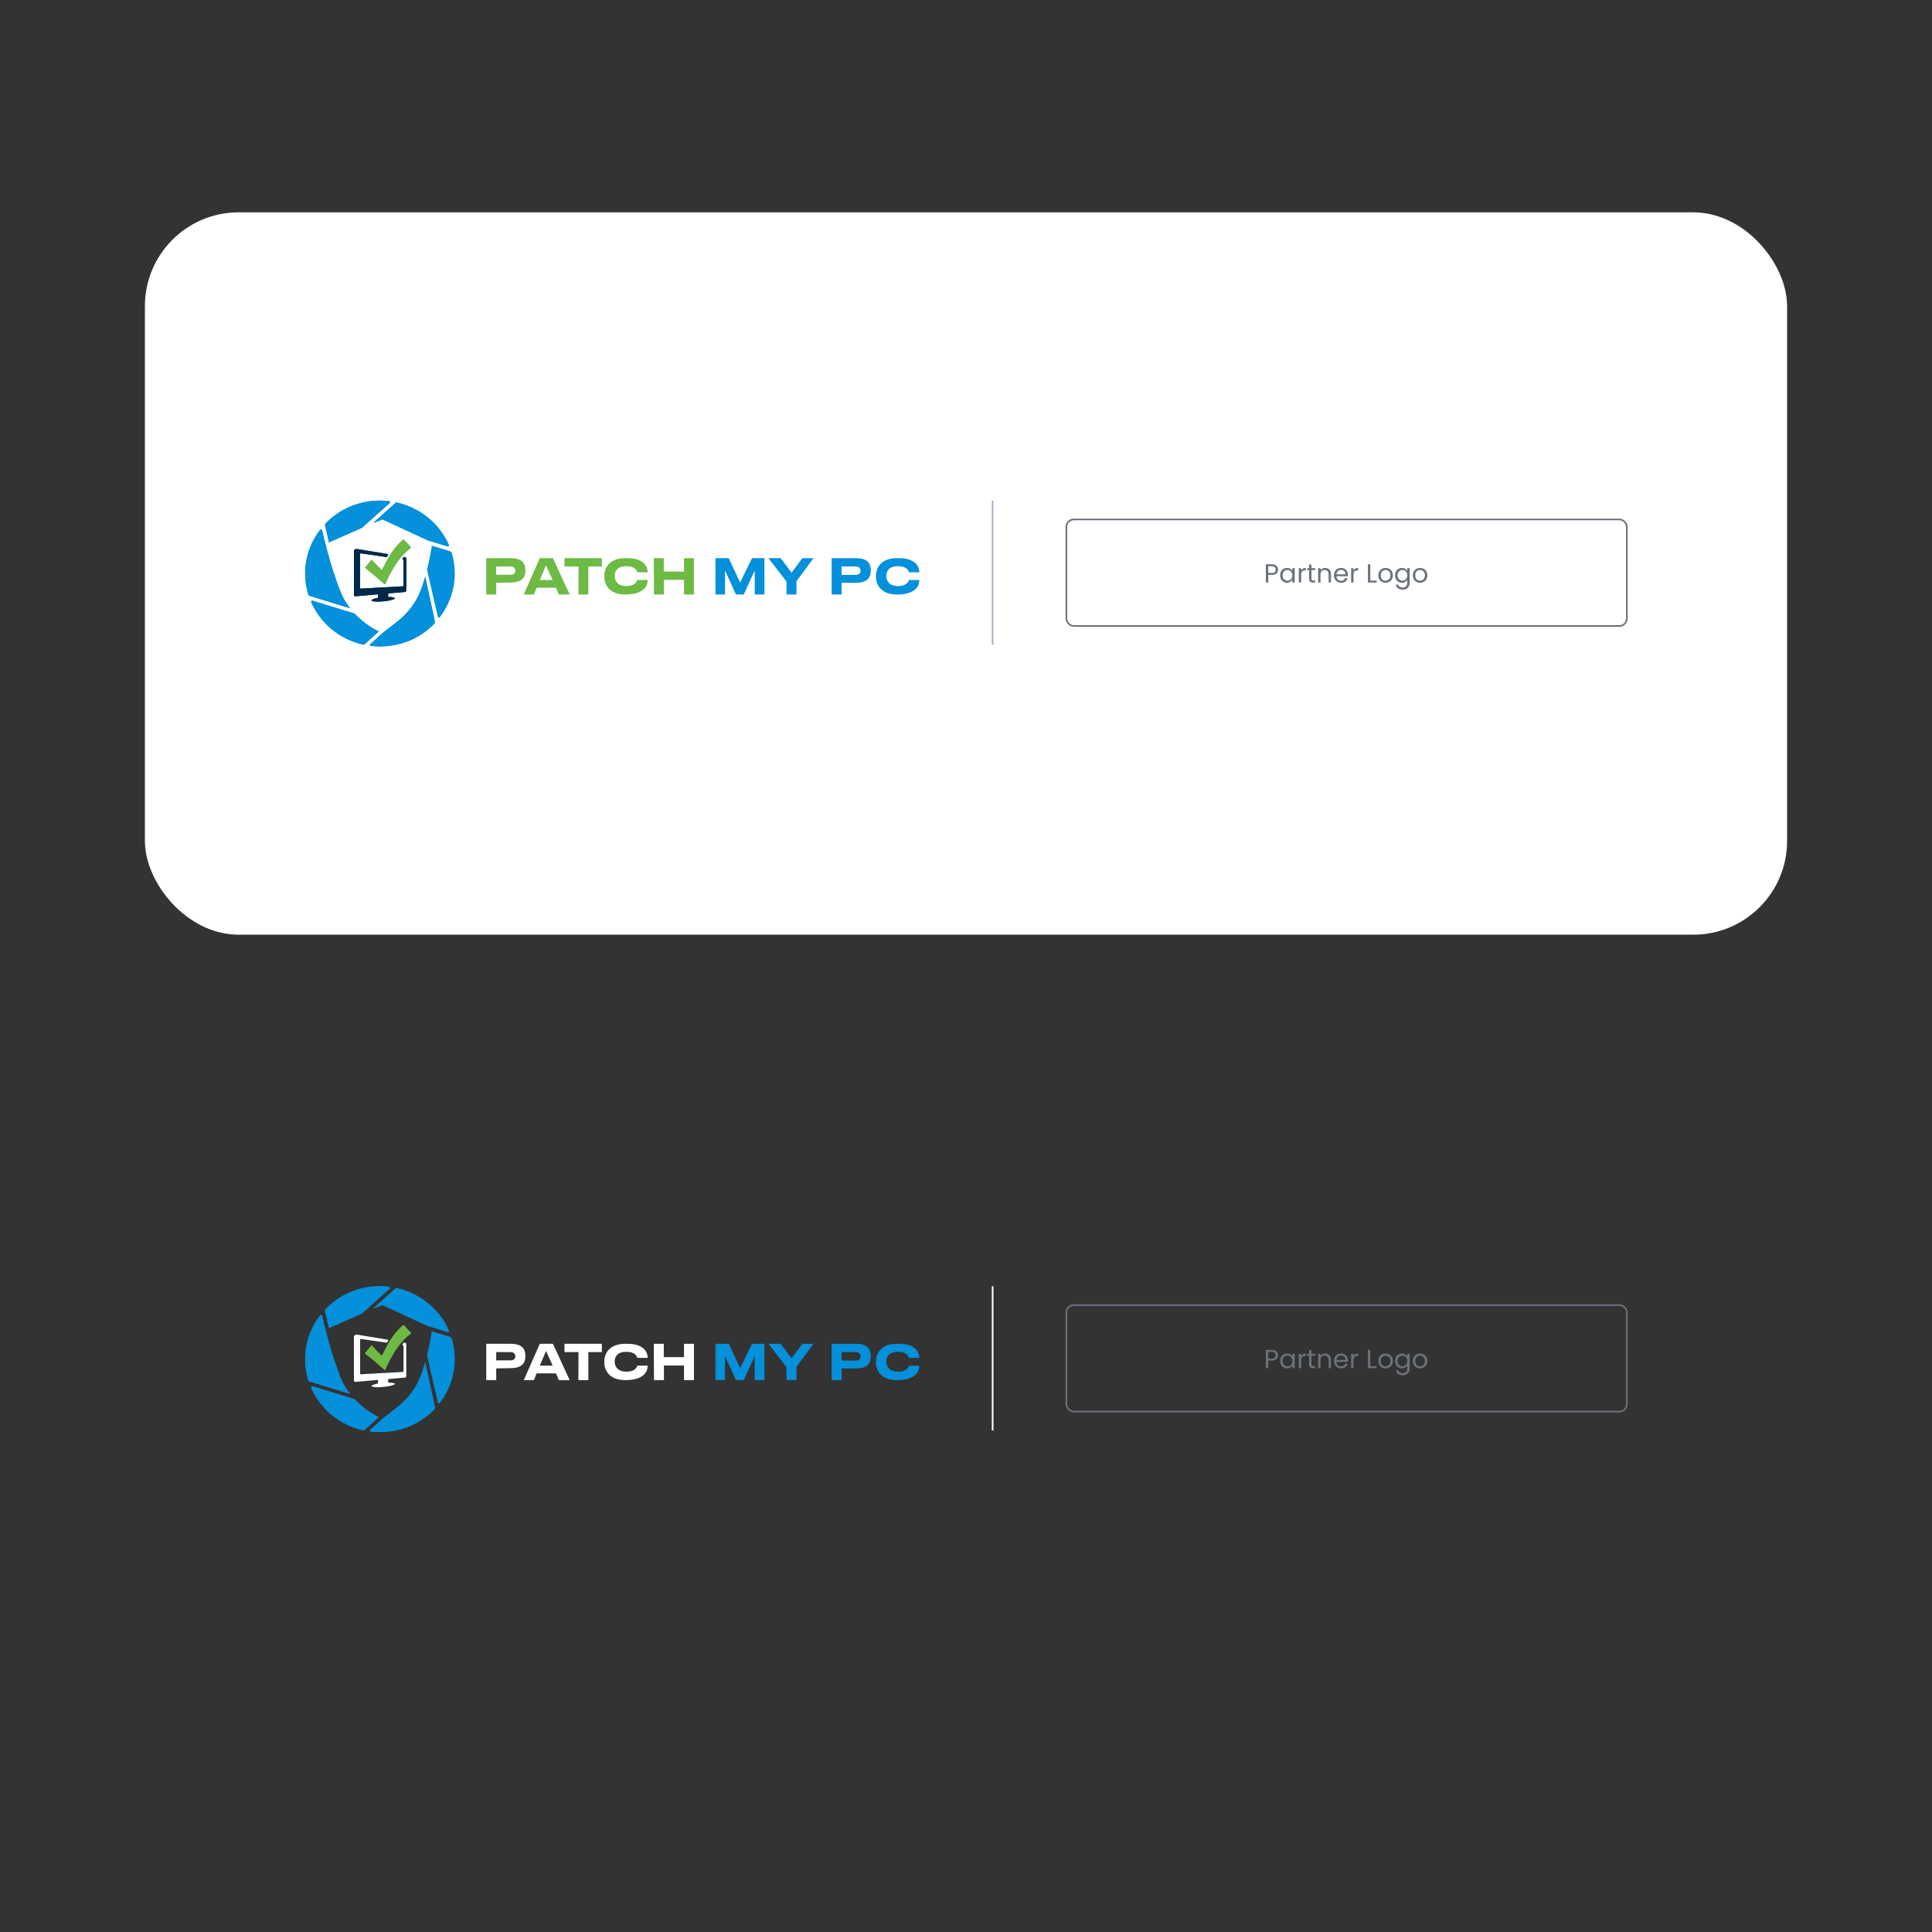 <?xml version="1.0" encoding="UTF-8"?> <svg xmlns="http://www.w3.org/2000/svg" viewBox="0 0 200 200"><rect x="0" y="0" width="200" height="200" fill="#333333" stroke="none"/><defs><style>.cls-1{fill:#6c727a;}.cls-2{fill:#6dba44;}.cls-3{stroke:#a5b2c2;}.cls-3,.cls-4,.cls-5{fill:none;stroke-width:.17px;}.cls-6{fill:#0490da;}.cls-4{stroke:#6c727a;}.cls-7{fill:#fff;}.cls-8{fill:#002949;}.cls-5{stroke:#fff;}</style></defs><g id="Background"><rect class="cls-7" x="15" y="21.981" width="170" height="74.779" rx="9.707" ry="9.707"></rect></g><g id="Vector"><line class="cls-3" x1="102.757" y1="51.822" x2="102.757" y2="66.751"></line><path class="cls-6" d="M32.095,61.696c-.093-.03-.163-.098-.194-.189-.201-.695-.31-1.412-.31-2.136,0-.891.155-1.751.465-2.582.256-.695.627-1.351,1.084-1.94.054-.075.178-.053.201.045.054.249.132.574.217.906.426,1.706.844,3.163,1.278,4.348.139.415.286.8.434,1.163.163.4.372.8.627,1.17.101.159.194.294.279.4.023.03.046.053.062.083l-4.142-1.268Z"></path><path class="cls-6" d="M39.334,66.92c-.317,0-.627-.023-.937-.053-.093-.007-.132-.121-.062-.189.503-.461,1.084-.974,1.347-1.208.186-.144.356-.279.534-.408.333-.257.643-.498.937-.732,1.107-.891,1.889-1.933,2.354-3.103.178-.461.348-.974.511-1.517.163.747.681,3.103.999,4.62.015.091-.008.181-.07.249-.697.71-1.518,1.283-2.431,1.683-1.007.43-2.067.657-3.182.657Z"></path><path class="cls-6" d="M44.204,58.986c.263-1.072.426-2.008.496-2.499l1.874.566c.093.03.163.098.194.189.209.687.31,1.404.31,2.121,0,.891-.155,1.751-.465,2.582-.255.702-.627,1.351-1.084,1.948-.054.075-.178.053-.201-.038l-1.123-4.869Z"></path><path class="cls-6" d="M44.266,55.929l-4.669-2.159-.952.355,2.323-2.084c.031-.023.062-.038.101-.023,1.231.279,2.377.846,3.345,1.653.883.747,1.595,1.699,2.052,2.74.039.083-.046.174-.139.151l-2.059-.634Z"></path><path class="cls-6" d="M33.659,54.419c-.023-.091.008-.189.07-.257.697-.71,1.51-1.276,2.431-1.683.999-.43,2.067-.657,3.175-.657.317,0,.635.023.945.06.093.015.132.128.062.189l-2.873,2.567-3.415,1.51-.395-1.729Z"></path><path class="cls-6" d="M37.724,66.709c-.023.023-.062.038-.101.03-1.239-.272-2.392-.853-3.353-1.653-.89-.755-1.595-1.699-2.052-2.748-.039-.083.046-.174.139-.151l4.344,1.329c1.014,1.087,2.122,1.676,2.509,1.857l-1.487,1.336Z"></path><path class="cls-8" d="M42.059,61.055v-3.246c0-.06-.046-.121-.085-.128l-.132-.023c-.023-.008-.046-0-.07.023-.039.038-.07.083-.108.128-.031.038-.008.106.046.113.031.008.062.038.062.068v2.635c0,.038-.031.068-.07.068l-4.344.242c-.039,0-.077-.03-.077-.068v-3.518c0-.045.039-.075.085-.068l2.64.385c.031.008.054-.008.07-.038.031-.053.07-.106.101-.166.023-.045,0-.098-.046-.106l-3.198-.528c-.163-.03-.294.121-.294.226v4.537c0,.083.077.143.178.136,0,0,1.045-.091,2.253-.196.046-.008.085.03.077.075l-.023.242c0,.03-.031.053-.062.06-.348.06-.596.159-.604.242,0,.136.681.174,1.401.083.596-.068,1.022-.204,1.022-.302,0-.075-.256-.128-.635-.136-.039,0-.07-.03-.07-.075l.008-.226c0-.038.031-.06.062-.068.859-.075,1.641-.143,1.665-.143.155-.015.147-.219.147-.226Z"></path><path class="cls-2" d="M41.734,55.861c-1.061.868-1.727,2.189-2.16,3.103-.015.038-.07.045-.101.015-.194-.196-.782-.785-.952-.989-.023-.03-.07-.03-.093,0-.147.181-.449.536-.619.732-.023.023-.015.068.008.083.449.325,1.564,1.283,1.974,1.661.031.03.077.015.093-.023.844-1.887,1.634-2.952,2.633-3.722.031-.023.031-.06.008-.083l-.705-.77c-.023-.023-.062-.03-.085-.008Z"></path><path class="cls-6" d="M32.095,61.696c-.093-.03-.163-.098-.194-.189-.201-.695-.31-1.412-.31-2.136,0-.891.155-1.751.465-2.582.256-.695.627-1.351,1.084-1.94.054-.075.178-.053.201.045.054.249.132.574.217.906.426,1.706.844,3.163,1.278,4.348.139.415.286.8.434,1.163.163.4.372.8.627,1.17.101.159.194.294.279.4.023.03.046.053.062.083l-4.142-1.268Z"></path><path class="cls-6" d="M39.334,66.92c-.317,0-.627-.023-.937-.053-.093-.007-.132-.121-.062-.189.503-.461,1.084-.974,1.347-1.208.186-.144.356-.279.534-.408.333-.257.643-.498.937-.732,1.107-.891,1.889-1.933,2.354-3.103.178-.461.348-.974.511-1.517.163.747.681,3.103.999,4.62.015.091-.008.181-.07.249-.697.71-1.518,1.283-2.431,1.683-1.007.43-2.067.657-3.182.657Z"></path><path class="cls-6" d="M44.266,55.929l-4.669-2.159-.952.355,2.323-2.084c.031-.023.062-.038.101-.023,1.231.279,2.377.846,3.345,1.653.883.747,1.595,1.699,2.052,2.74.039.083-.046.174-.139.151l-2.059-.634Z"></path><path class="cls-6" d="M33.659,54.419c-.023-.091.008-.189.07-.257.697-.71,1.51-1.276,2.431-1.683.999-.43,2.067-.657,3.175-.657.317,0,.635.023.945.06.093.015.132.128.062.189l-2.873,2.567-3.415,1.51-.395-1.729Z"></path><path class="cls-6" d="M37.724,66.709c-.023.023-.062.038-.101.03-1.239-.272-2.392-.853-3.353-1.653-.89-.755-1.595-1.699-2.052-2.748-.039-.083.046-.174.139-.151l4.344,1.329c1.014,1.087,2.122,1.676,2.509,1.857l-1.487,1.336Z"></path><path class="cls-8" d="M42.059,61.055v-3.246c0-.06-.046-.121-.085-.128l-.132-.023c-.023-.008-.046-0-.07.023-.039.038-.07.083-.108.128-.031.038-.008.106.046.113.031.008.062.038.062.068v2.635c0,.038-.031.068-.07.068l-4.344.242c-.039,0-.077-.03-.077-.068v-3.518c0-.045.039-.075.085-.068l2.64.385c.031.008.054-.008.07-.038.031-.053.07-.106.101-.166.023-.045,0-.098-.046-.106l-3.198-.528c-.163-.03-.294.121-.294.226v4.537c0,.083.077.143.178.136,0,0,1.045-.091,2.253-.196.046-.008.085.03.077.075l-.023.242c0,.03-.031.053-.062.06-.348.06-.596.159-.604.242,0,.136.681.174,1.401.083.596-.068,1.022-.204,1.022-.302,0-.075-.256-.128-.635-.136-.039,0-.07-.03-.07-.075l.008-.226c0-.038.031-.06.062-.068.859-.075,1.641-.143,1.665-.143.155-.015.147-.219.147-.226Z"></path><path class="cls-2" d="M41.734,55.861c-1.061.868-1.727,2.189-2.16,3.103-.015.038-.07.045-.101.015-.194-.196-.782-.785-.952-.989-.023-.03-.07-.03-.093,0-.147.181-.449.536-.619.732-.023.023-.015.068.008.083.449.325,1.564,1.283,1.974,1.661.031.03.077.015.093-.023.844-1.887,1.634-2.952,2.633-3.722.031-.023.031-.06.008-.083l-.705-.77c-.023-.023-.062-.03-.085-.008Z"></path><path class="cls-2" d="M51.368,60.331v1.209h-1.031v-3.759h2.51c1.181,0,1.539.51,1.539,1.238v.044c0,.728-.374,1.238-1.539,1.238l-1.479.029ZM51.368,59.501h1.42c.374,0,.553-.146.553-.408v-.044c0-.262-.179-.408-.553-.408h-1.42v.86Z"></path><path class="cls-2" d="M57.554,60.841h-2.002l-.284.699h-1.046l1.658-3.759h1.36l1.733,3.759h-1.121l-.299-.699ZM56.523,58.525l-.643,1.515h1.33l-.687-1.515Z"></path><path class="cls-2" d="M59.885,58.641h-1.449v-.86h3.87v.86h-1.404v2.899h-1.031c.015,0,.015-2.899.015-2.899Z"></path><path class="cls-2" d="M67.684,57.782h1.031v1.384h2.092v-1.384h1.031v3.759h-1.031v-1.515h-2.077v1.515h-1.031l-.015-3.759Z"></path><path class="cls-2" d="M64.726,61.541c-1.688,0-2.167-1.063-2.167-1.806v-.146c0-.758.478-1.806,2.167-1.806h.224c1.554,0,2.092.743,2.092,1.428v.029h-1.076c-.015-.102-.149-.626-1.136-.626-.911,0-1.195.495-1.195.976v.058c0,.452.284,1.02,1.195,1.02.986,0,1.121-.539,1.136-.626h1.076v.015c0,.772-.598,1.486-2.316,1.486Z"></path><path class="cls-6" d="M74.065,57.782h1.375l1.181,2.52,1.225-2.52h1.285v3.759h-1.001v-2.491l-1.136,2.491h-.807l-1.136-2.491v2.491h-.986v-3.759Z"></path><path class="cls-6" d="M81.401,60.171l-1.853-2.389h1.27l1.121,1.501,1.121-1.501h1.151l-1.763,2.389v1.369h-1.031v-1.369h-.015Z"></path><path class="cls-6" d="M87.124,61.541h-1.031v-3.759h2.51c1.18,0,1.539.524,1.539,1.253v.044c0,.728-.374,1.253-1.539,1.253h-1.479v1.209ZM87.124,59.515h1.405c.374,0,.553-.146.553-.422v-.029c0-.262-.179-.422-.553-.422h-1.405v.874Z"></path><path class="cls-6" d="M92.847,61.541c-1.688,0-2.167-1.063-2.167-1.806v-.146c0-.758.478-1.806,2.167-1.806h.224c1.554,0,2.092.743,2.092,1.428v.029h-1.076c-.015-.102-.149-.626-1.136-.626-.911,0-1.195.495-1.195.976v.058c0,.452.284,1.02,1.195,1.02.986,0,1.121-.539,1.136-.626h1.076v.015c0,.772-.598,1.486-2.316,1.486Z"></path><rect class="cls-4" x="110.391" y="53.773" width="58.018" height="11.027" rx=".763" ry=".763"></rect><path class="cls-1" d="M132.307,58.966c0,.157-.054.289-.163.394-.107.103-.271.155-.491.155h-.364v.79h-.247v-1.892h.611c.214,0,.375.052.486.155.112.103.168.236.168.399ZM131.652,59.311c.138,0,.239-.03.304-.09.065-.06.098-.145.098-.255,0-.233-.134-.35-.402-.35h-.364v.695h.364ZM132.521,59.555c0-.152.031-.285.092-.399.061-.116.146-.205.252-.269.109-.063.229-.095.361-.095.13,0,.243.028.339.084.096.056.167.127.214.212v-.271h.25v1.487h-.25v-.277c-.049.087-.122.159-.22.217-.096.056-.208.084-.337.084-.132,0-.252-.033-.358-.098-.107-.065-.191-.157-.252-.274-.062-.118-.092-.252-.092-.402ZM133.781,59.558c0-.112-.023-.21-.068-.293-.045-.083-.107-.147-.185-.19-.076-.045-.16-.068-.252-.068s-.176.022-.252.065-.137.107-.182.19c-.045.083-.068.181-.068.293,0,.114.023.214.068.299.045.083.106.147.182.193.076.043.16.065.252.065s.176-.022.252-.065c.078-.045.139-.109.185-.193.045-.085.068-.184.068-.296ZM134.695,59.058c.043-.085.105-.151.185-.198.081-.047.18-.071.296-.071v.255h-.065c-.277,0-.415.15-.415.451v.809h-.247v-1.487h.247v.242ZM135.762,59.02v.877c0,.072.015.124.046.155.031.029.084.043.16.043h.182v.209h-.223c-.138,0-.241-.032-.309-.095-.069-.063-.103-.167-.103-.312v-.877h-.193v-.204h.193v-.375h.247v.375h.388v.204h-.388ZM137.174,58.79c.181,0,.328.055.44.166.112.109.168.266.168.472v.877h-.244v-.841c0-.148-.037-.261-.111-.339-.074-.08-.176-.119-.304-.119-.13,0-.234.041-.312.122-.076.081-.114.2-.114.356v.822h-.247v-1.487h.247v.212c.049-.076.115-.135.198-.176.085-.042.178-.062.28-.062ZM139.542,59.503c0,.047-.003.097-.008.149h-1.189c.009.147.059.261.149.345.092.081.204.122.334.122.107,0,.195-.024.266-.073.072-.051.123-.118.152-.201h.266c-.04.143-.119.26-.239.35-.119.089-.268.133-.445.133-.141,0-.268-.032-.38-.095-.11-.063-.197-.153-.261-.269-.063-.118-.095-.253-.095-.407s.031-.289.092-.404c.062-.116.148-.204.258-.266.112-.063.241-.095.385-.095.141,0,.266.031.375.092.109.062.192.147.25.255.06.107.09.228.09.364ZM139.287,59.452c0-.094-.021-.175-.062-.242-.042-.069-.099-.12-.171-.155-.071-.036-.149-.054-.236-.054-.125,0-.232.04-.32.119-.087.08-.137.19-.149.331h.939ZM140.115,59.058c.043-.085.105-.151.185-.198.081-.047.18-.071.296-.071v.255h-.065c-.277,0-.415.15-.415.451v.809h-.247v-1.487h.247v.242ZM141.852,60.103h.662v.201h-.909v-1.892h.247v1.691ZM143.425,60.329c-.139,0-.266-.032-.38-.095-.112-.063-.201-.153-.266-.269-.063-.118-.095-.253-.095-.407,0-.152.033-.286.098-.402.067-.118.157-.207.271-.269.114-.063.242-.095.383-.095.141,0,.269.032.383.095.114.062.204.15.269.266.067.116.1.251.1.404s-.034.29-.103.407c-.067.116-.158.205-.274.269s-.244.095-.385.095ZM143.425,60.111c.089,0,.172-.021.25-.062s.14-.104.187-.187c.049-.083.073-.185.073-.304s-.024-.221-.071-.304-.109-.145-.185-.185c-.076-.042-.158-.062-.247-.062-.09,0-.174.021-.25.062-.074.04-.134.101-.179.185-.045.083-.068.185-.068.304,0,.121.022.223.065.307.045.083.105.146.179.187.074.04.156.06.244.06ZM145.126,58.792c.129,0,.241.028.337.084.098.056.17.127.217.212v-.271h.25v1.52c0,.136-.029.256-.087.361-.058.107-.141.19-.25.25-.107.06-.232.09-.375.09-.195,0-.358-.046-.489-.138-.13-.092-.207-.218-.231-.377h.244c.027.09.083.163.168.217.085.056.187.084.307.084.136,0,.246-.043.331-.128.087-.085.13-.204.13-.358v-.312c-.049.087-.121.159-.217.217-.096.058-.208.087-.337.087-.132,0-.252-.033-.361-.098-.107-.065-.191-.157-.252-.274-.061-.118-.092-.252-.092-.402,0-.152.031-.285.092-.399.062-.116.146-.205.252-.269.109-.063.229-.095.361-.095ZM145.68,59.558c0-.112-.023-.21-.068-.293-.045-.083-.107-.147-.185-.19-.076-.045-.16-.068-.252-.068s-.176.022-.252.065-.137.107-.182.19c-.045.083-.068.181-.068.293,0,.114.023.214.068.299.045.083.106.147.182.193.076.043.16.065.252.065s.176-.022.252-.065c.078-.045.139-.109.185-.193.045-.085.068-.184.068-.296ZM146.995,60.329c-.139,0-.266-.032-.38-.095-.112-.063-.201-.153-.266-.269-.063-.118-.095-.253-.095-.407,0-.152.033-.286.098-.402.067-.118.157-.207.271-.269.114-.063.242-.095.383-.095.141,0,.269.032.383.095.114.062.204.15.269.266.067.116.1.251.1.404s-.034.29-.103.407c-.067.116-.158.205-.274.269-.116.063-.244.095-.385.095ZM146.995,60.111c.089,0,.172-.021.25-.062.078-.042.14-.104.187-.187.049-.083.073-.185.073-.304s-.024-.221-.071-.304c-.047-.083-.109-.145-.185-.185-.076-.042-.158-.062-.247-.062-.091,0-.174.021-.25.062-.074.04-.134.101-.179.185-.045.083-.068.185-.068.304,0,.121.022.223.065.307.045.083.105.146.179.187.074.04.156.06.244.06Z"></path><line class="cls-5" x1="102.757" y1="133.149" x2="102.757" y2="148.078"></line><path class="cls-6" d="M32.095,143.024c-.093-.03-.163-.098-.194-.189-.201-.695-.31-1.412-.31-2.136,0-.891.155-1.751.465-2.582.256-.695.627-1.351,1.084-1.94.054-.075.178-.053.201.045.054.249.132.574.217.906.426,1.706.844,3.163,1.278,4.348.139.415.286.8.434,1.163.163.4.372.8.627,1.17.101.159.194.294.279.4.023.03.046.053.062.083l-4.142-1.268Z"></path><path class="cls-6" d="M39.334,148.248c-.317,0-.627-.023-.937-.053-.093-.007-.132-.121-.062-.189.503-.461,1.084-.974,1.347-1.208.186-.144.356-.279.534-.408.333-.257.643-.498.937-.732,1.107-.891,1.889-1.933,2.354-3.103.178-.461.348-.974.511-1.517.163.747.681,3.103.999,4.62.015.091-.008.181-.07.249-.697.71-1.518,1.283-2.431,1.683-1.007.43-2.067.657-3.182.657Z"></path><path class="cls-6" d="M44.204,140.313c.263-1.072.426-2.008.496-2.499l1.874.566c.093.03.163.098.194.189.209.687.31,1.404.31,2.121,0,.891-.155,1.751-.465,2.582-.255.702-.627,1.351-1.084,1.948-.054.075-.178.053-.201-.038l-1.123-4.869Z"></path><path class="cls-6" d="M44.266,137.256l-4.669-2.159-.952.355,2.323-2.084c.031-.023.062-.038.101-.023,1.231.279,2.377.846,3.345,1.653.883.747,1.595,1.699,2.052,2.74.039.083-.046.174-.139.151l-2.059-.634Z"></path><path class="cls-6" d="M33.659,135.746c-.023-.091.008-.189.07-.257.697-.71,1.51-1.276,2.431-1.683.999-.43,2.067-.657,3.175-.657.317,0,.635.023.945.06.093.015.132.128.062.189l-2.873,2.567-3.415,1.51-.395-1.729Z"></path><path class="cls-6" d="M37.724,148.036c-.023.023-.062.038-.101.03-1.239-.272-2.392-.853-3.353-1.653-.89-.755-1.595-1.699-2.052-2.748-.039-.083.046-.174.139-.151l4.344,1.329c1.014,1.087,2.122,1.676,2.509,1.857l-1.487,1.336Z"></path><path class="cls-8" d="M42.059,142.382v-3.246c0-.06-.046-.121-.085-.128l-.132-.023c-.023-.008-.046-0-.07.023-.039.038-.07.083-.108.128-.031.038-.008.106.046.113.031.008.062.038.062.068v2.635c0,.038-.031.068-.07.068l-4.344.242c-.039,0-.077-.03-.077-.068v-3.518c0-.045.039-.075.085-.068l2.64.385c.031.008.054-.008.07-.038.031-.053.07-.106.101-.166.023-.045,0-.098-.046-.106l-3.198-.528c-.163-.03-.294.121-.294.226v4.537c0,.083.077.143.178.136,0,0,1.045-.091,2.253-.196.046-.008.085.03.077.075l-.023.242c0,.03-.031.053-.062.06-.348.06-.596.159-.604.242,0,.136.681.174,1.401.083.596-.068,1.022-.204,1.022-.302,0-.075-.256-.128-.635-.136-.039,0-.07-.03-.07-.075l.008-.226c0-.038.031-.06.062-.068.859-.075,1.641-.143,1.665-.143.155-.015.147-.219.147-.226Z"></path><path class="cls-2" d="M41.734,137.188c-1.061.868-1.727,2.189-2.16,3.103-.015.038-.07.045-.101.015-.194-.196-.782-.785-.952-.989-.023-.03-.07-.03-.093,0-.147.181-.449.536-.619.732-.023.023-.015.068.008.083.449.325,1.564,1.283,1.974,1.661.031.03.077.015.093-.023.844-1.887,1.634-2.952,2.633-3.722.031-.023.031-.06.008-.083l-.705-.77c-.023-.023-.062-.03-.085-.008Z"></path><path class="cls-6" d="M32.095,143.024c-.093-.03-.163-.098-.194-.189-.201-.695-.31-1.412-.31-2.136,0-.891.155-1.751.465-2.582.256-.695.627-1.351,1.084-1.94.054-.075.178-.053.201.045.054.249.132.574.217.906.426,1.706.844,3.163,1.278,4.348.139.415.286.8.434,1.163.163.4.372.8.627,1.17.101.159.194.294.279.4.023.03.046.053.062.083l-4.142-1.268Z"></path><path class="cls-6" d="M39.334,148.248c-.317,0-.627-.023-.937-.053-.093-.007-.132-.121-.062-.189.503-.461,1.084-.974,1.347-1.208.186-.144.356-.279.534-.408.333-.257.643-.498.937-.732,1.107-.891,1.889-1.933,2.354-3.103.178-.461.348-.974.511-1.517.163.747.681,3.103.999,4.62.015.091-.008.181-.07.249-.697.71-1.518,1.283-2.431,1.683-1.007.43-2.067.657-3.182.657Z"></path><path class="cls-6" d="M44.266,137.256l-4.669-2.159-.952.355,2.323-2.084c.031-.023.062-.038.101-.023,1.231.279,2.377.846,3.345,1.653.883.747,1.595,1.699,2.052,2.74.039.083-.046.174-.139.151l-2.059-.634Z"></path><path class="cls-6" d="M33.659,135.746c-.023-.091.008-.189.07-.257.697-.71,1.51-1.276,2.431-1.683.999-.43,2.067-.657,3.175-.657.317,0,.635.023.945.06.093.015.132.128.062.189l-2.873,2.567-3.415,1.51-.395-1.729Z"></path><path class="cls-6" d="M37.724,148.036c-.023.023-.062.038-.101.03-1.239-.272-2.392-.853-3.353-1.653-.89-.755-1.595-1.699-2.052-2.748-.039-.083.046-.174.139-.151l4.344,1.329c1.014,1.087,2.122,1.676,2.509,1.857l-1.487,1.336Z"></path><path class="cls-7" d="M42.059,142.382v-3.246c0-.06-.046-.121-.085-.128l-.132-.023c-.023-.008-.046-0-.07.023-.039.038-.07.083-.108.128-.031.038-.008.106.046.113.031.008.062.038.062.068v2.635c0,.038-.031.068-.07.068l-4.344.242c-.039,0-.077-.03-.077-.068v-3.518c0-.045.039-.075.085-.068l2.64.385c.031.008.054-.008.07-.038.031-.053.07-.106.101-.166.023-.045,0-.098-.046-.106l-3.198-.528c-.163-.03-.294.121-.294.226v4.537c0,.083.077.143.178.136,0,0,1.045-.091,2.253-.196.046-.008.085.03.077.075l-.023.242c0,.03-.031.053-.062.06-.348.06-.596.159-.604.242,0,.136.681.174,1.401.083.596-.068,1.022-.204,1.022-.302,0-.075-.256-.128-.635-.136-.039,0-.07-.03-.07-.075l.008-.226c0-.038.031-.06.062-.068.859-.075,1.641-.143,1.665-.143.155-.015.147-.219.147-.226Z"></path><path class="cls-2" d="M41.734,137.188c-1.061.868-1.727,2.189-2.16,3.103-.015.038-.07.045-.101.015-.194-.196-.782-.785-.952-.989-.023-.03-.07-.03-.093,0-.147.181-.449.536-.619.732-.023.023-.015.068.008.083.449.325,1.564,1.283,1.974,1.661.031.03.077.015.093-.023.844-1.887,1.634-2.952,2.633-3.722.031-.023.031-.06.008-.083l-.705-.77c-.023-.023-.062-.03-.085-.008Z"></path><path class="cls-7" d="M51.368,141.659v1.209h-1.031v-3.759h2.51c1.181,0,1.539.51,1.539,1.238v.044c0,.728-.374,1.238-1.539,1.238l-1.479.029ZM51.368,140.828h1.42c.374,0,.553-.146.553-.408v-.044c0-.262-.179-.408-.553-.408h-1.42v.86Z"></path><path class="cls-7" d="M57.554,142.169h-2.002l-.284.699h-1.046l1.658-3.759h1.36l1.733,3.759h-1.121l-.299-.699ZM56.523,139.852l-.643,1.515h1.33l-.687-1.515Z"></path><path class="cls-7" d="M59.885,139.969h-1.449v-.86h3.87v.86h-1.404v2.899h-1.031c.015,0,.015-2.899.015-2.899Z"></path><path class="cls-7" d="M67.684,139.109h1.031v1.384h2.092v-1.384h1.031v3.759h-1.031v-1.515h-2.077v1.515h-1.031l-.015-3.759Z"></path><path class="cls-7" d="M64.726,142.868c-1.688,0-2.167-1.063-2.167-1.806v-.146c0-.758.478-1.806,2.167-1.806h.224c1.554,0,2.092.743,2.092,1.428v.029h-1.076c-.015-.102-.149-.626-1.136-.626-.911,0-1.195.495-1.195.976v.058c0,.452.284,1.02,1.195,1.02.986,0,1.121-.539,1.136-.626h1.076v.015c0,.772-.598,1.486-2.316,1.486Z"></path><path class="cls-6" d="M74.065,139.109h1.375l1.181,2.52,1.225-2.52h1.285v3.759h-1.001v-2.491l-1.136,2.491h-.807l-1.136-2.491v2.491h-.986v-3.759Z"></path><path class="cls-6" d="M81.401,141.498l-1.853-2.389h1.27l1.121,1.501,1.121-1.501h1.151l-1.763,2.389v1.369h-1.031v-1.369h-.015Z"></path><path class="cls-6" d="M87.124,142.868h-1.031v-3.759h2.51c1.18,0,1.539.524,1.539,1.253v.044c0,.728-.374,1.253-1.539,1.253h-1.479v1.209ZM87.124,140.843h1.405c.374,0,.553-.146.553-.422v-.029c0-.262-.179-.422-.553-.422h-1.405v.874Z"></path><path class="cls-6" d="M92.847,142.868c-1.688,0-2.167-1.063-2.167-1.806v-.146c0-.758.478-1.806,2.167-1.806h.224c1.554,0,2.092.743,2.092,1.428v.029h-1.076c-.015-.102-.149-.626-1.136-.626-.911,0-1.195.495-1.195.976v.058c0,.452.284,1.02,1.195,1.02.986,0,1.121-.539,1.136-.626h1.076v.015c0,.772-.598,1.486-2.316,1.486Z"></path><rect class="cls-4" x="110.391" y="135.1" width="58.018" height="11.027" rx=".763" ry=".763"></rect><path class="cls-1" d="M132.307,140.293c0,.157-.054.289-.163.394-.107.103-.271.155-.491.155h-.364v.79h-.247v-1.892h.611c.214,0,.375.052.486.155.112.103.168.236.168.399ZM131.652,140.638c.138,0,.239-.03.304-.09.065-.06.098-.145.098-.255,0-.233-.134-.35-.402-.35h-.364v.695h.364ZM132.521,140.882c0-.152.031-.285.092-.399.061-.116.146-.205.252-.269.109-.063.229-.095.361-.095.13,0,.243.028.339.084.096.056.167.127.214.212v-.271h.25v1.487h-.25v-.277c-.049.087-.122.159-.22.217-.096.056-.208.084-.337.084-.132,0-.252-.033-.358-.098-.107-.065-.191-.157-.252-.274-.062-.118-.092-.252-.092-.402ZM133.781,140.885c0-.112-.023-.21-.068-.293-.045-.083-.107-.147-.185-.19-.076-.045-.16-.068-.252-.068s-.176.022-.252.065-.137.107-.182.19c-.045.083-.068.181-.068.293,0,.114.023.214.068.299.045.083.106.147.182.193.076.043.16.065.252.065s.176-.022.252-.065c.078-.045.139-.109.185-.193.045-.085.068-.184.068-.296ZM134.695,140.386c.043-.085.105-.151.185-.198.081-.047.18-.071.296-.071v.255h-.065c-.277,0-.415.15-.415.451v.809h-.247v-1.487h.247v.242ZM135.762,140.348v.877c0,.072.015.124.046.155.031.029.084.043.16.043h.182v.209h-.223c-.138,0-.241-.032-.309-.095-.069-.063-.103-.167-.103-.312v-.877h-.193v-.204h.193v-.375h.247v.375h.388v.204h-.388ZM137.174,140.117c.181,0,.328.055.44.166.112.109.168.266.168.472v.877h-.244v-.841c0-.148-.037-.261-.111-.339-.074-.08-.176-.119-.304-.119-.13,0-.234.041-.312.122-.076.081-.114.2-.114.356v.822h-.247v-1.487h.247v.212c.049-.076.115-.135.198-.176.085-.042.178-.062.28-.062ZM139.542,140.831c0,.047-.003.097-.008.149h-1.189c.009.147.059.261.149.345.092.081.204.122.334.122.107,0,.195-.024.266-.073.072-.051.123-.118.152-.201h.266c-.04.143-.119.26-.239.35-.119.089-.268.133-.445.133-.141,0-.268-.032-.38-.095-.11-.063-.197-.153-.261-.269-.063-.118-.095-.253-.095-.407s.031-.289.092-.404c.062-.116.148-.204.258-.266.112-.063.241-.095.385-.095.141,0,.266.031.375.092.109.062.192.147.25.255.06.107.09.228.09.364ZM139.287,140.779c0-.094-.021-.175-.062-.242-.042-.069-.099-.12-.171-.155-.071-.036-.149-.054-.236-.054-.125,0-.232.04-.32.119-.087.08-.137.19-.149.331h.939ZM140.115,140.386c.043-.085.105-.151.185-.198.081-.047.18-.071.296-.071v.255h-.065c-.277,0-.415.15-.415.451v.809h-.247v-1.487h.247v.242ZM141.852,141.431h.662v.201h-.909v-1.892h.247v1.691ZM143.425,141.656c-.139,0-.266-.032-.38-.095-.112-.063-.201-.153-.266-.269-.063-.118-.095-.253-.095-.407,0-.152.033-.286.098-.402.067-.118.157-.207.271-.269.114-.063.242-.095.383-.095.141,0,.269.032.383.095.114.062.204.15.269.266.067.116.1.251.1.404s-.034.29-.103.407c-.067.116-.158.205-.274.269s-.244.095-.385.095ZM143.425,141.439c.089,0,.172-.021.25-.062s.14-.104.187-.187c.049-.083.073-.185.073-.304s-.024-.221-.071-.304-.109-.145-.185-.185c-.076-.042-.158-.062-.247-.062-.09,0-.174.021-.25.062-.074.04-.134.101-.179.185-.045.083-.068.185-.068.304,0,.121.022.223.065.307.045.083.105.146.179.187.074.04.156.06.244.06ZM145.126,140.12c.129,0,.241.028.337.084.098.056.17.127.217.212v-.271h.25v1.52c0,.136-.029.256-.087.361-.058.107-.141.19-.25.25-.107.06-.232.09-.375.09-.195,0-.358-.046-.489-.138-.13-.092-.207-.218-.231-.377h.244c.027.09.083.163.168.217.085.056.187.084.307.084.136,0,.246-.043.331-.128.087-.085.13-.204.13-.358v-.312c-.049.087-.121.159-.217.217-.096.058-.208.087-.337.087-.132,0-.252-.033-.361-.098-.107-.065-.191-.157-.252-.274-.061-.118-.092-.252-.092-.402,0-.152.031-.285.092-.399.062-.116.146-.205.252-.269.109-.063.229-.095.361-.095ZM145.68,140.885c0-.112-.023-.21-.068-.293-.045-.083-.107-.147-.185-.19-.076-.045-.16-.068-.252-.068s-.176.022-.252.065-.137.107-.182.19c-.045.083-.068.181-.068.293,0,.114.023.214.068.299.045.083.106.147.182.193.076.043.16.065.252.065s.176-.022.252-.065c.078-.045.139-.109.185-.193.045-.085.068-.184.068-.296ZM146.995,141.656c-.139,0-.266-.032-.38-.095-.112-.063-.201-.153-.266-.269-.063-.118-.095-.253-.095-.407,0-.152.033-.286.098-.402.067-.118.157-.207.271-.269.114-.063.242-.095.383-.095.141,0,.269.032.383.095.114.062.204.15.269.266.067.116.1.251.1.404s-.034.29-.103.407c-.067.116-.158.205-.274.269-.116.063-.244.095-.385.095ZM146.995,141.439c.089,0,.172-.021.25-.062.078-.042.14-.104.187-.187.049-.083.073-.185.073-.304s-.024-.221-.071-.304c-.047-.083-.109-.145-.185-.185-.076-.042-.158-.062-.247-.062-.091,0-.174.021-.25.062-.074.04-.134.101-.179.185-.045.083-.068.185-.068.304,0,.121.022.223.065.307.045.083.105.146.179.187.074.04.156.06.244.06Z"></path></g></svg> 